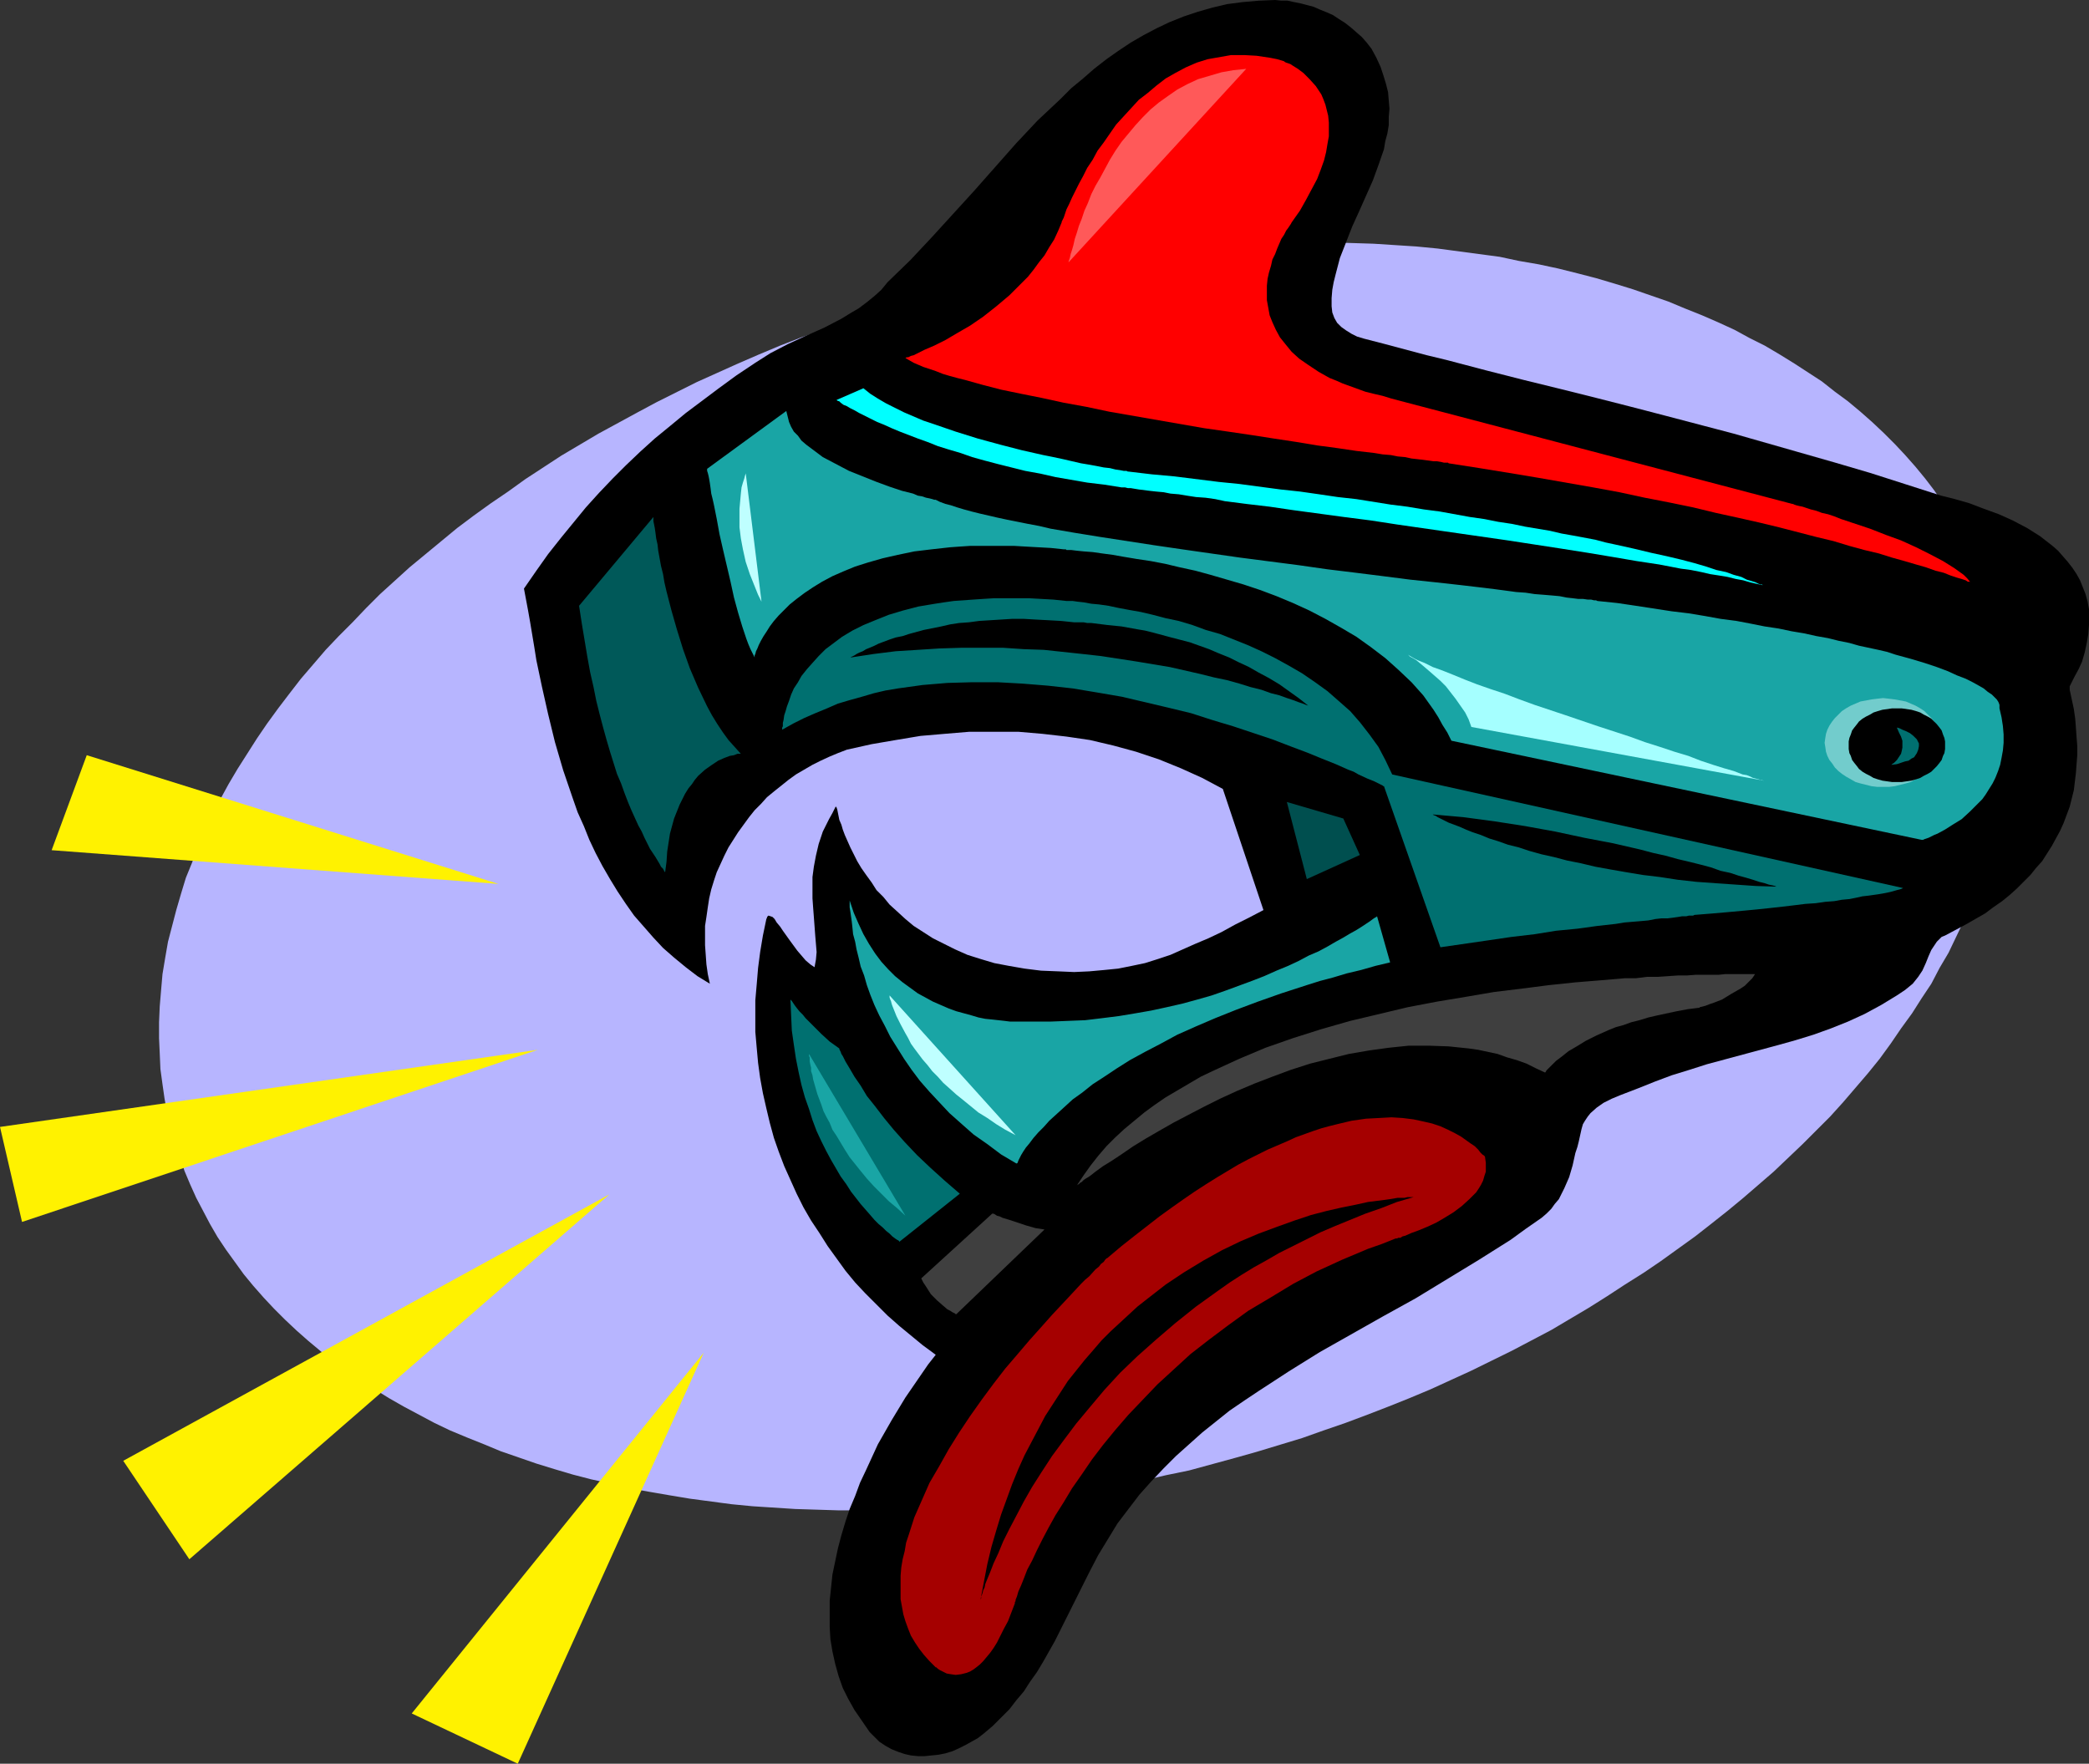 <?xml version="1.0" encoding="UTF-8" standalone="no"?>
<svg
   version="1.0"
   width="129.724mm"
   height="109.521mm"
   id="svg28"
   sodipodi:docname="Staple Remover 1.wmf"
   xmlns:inkscape="http://www.inkscape.org/namespaces/inkscape"
   xmlns:sodipodi="http://sodipodi.sourceforge.net/DTD/sodipodi-0.dtd"
   xmlns="http://www.w3.org/2000/svg"
   xmlns:svg="http://www.w3.org/2000/svg">
  <rect width="100%" height="100%" fill="#333333" stroke="none"/>
  <sodipodi:namedview
     id="namedview28"
     pagecolor="#ffffff"
     bordercolor="#000000"
     borderopacity="0.25"
     inkscape:showpageshadow="2"
     inkscape:pageopacity="0.0"
     inkscape:pagecheckerboard="0"
     inkscape:deskcolor="#d1d1d1"
     inkscape:document-units="mm" />
  <defs
     id="defs1">
    <pattern
       id="WMFhbasepattern"
       patternUnits="userSpaceOnUse"
       width="6"
       height="6"
       x="0"
       y="0" />
  </defs>
  <path
     style="fill:#b7b5ff;fill-opacity:1;fill-rule:evenodd;stroke:none"
     d="m 37.814,232.335 0.323,-3.716 0.646,-3.878 0.646,-3.716 0.97,-3.716 0.97,-3.716 1.131,-3.878 1.131,-3.716 1.454,-3.554 1.454,-3.878 1.616,-3.554 1.616,-3.716 1.939,-3.716 1.939,-3.554 2.101,-3.554 2.262,-3.554 2.262,-3.554 2.424,-3.554 2.586,-3.554 2.586,-3.393 2.747,-3.554 2.909,-3.393 2.909,-3.393 3.07,-3.231 3.232,-3.231 3.232,-3.393 3.232,-3.231 6.949,-6.301 3.717,-3.07 3.717,-3.07 3.717,-3.07 3.878,-2.908 4.04,-2.908 4.04,-2.747 4.04,-2.908 4.202,-2.747 4.202,-2.747 4.363,-2.585 4.363,-2.585 9.211,-5.009 4.525,-2.424 9.373,-4.685 9.696,-4.362 4.848,-2.1 5.01,-2.1 5.01,-1.939 5.171,-1.777 5.01,-1.939 5.171,-1.616 5.333,-1.777 5.171,-1.454 5.333,-1.616 5.333,-1.454 5.333,-1.293 5.494,-1.293 5.494,-1.131 5.494,-1.131 5.494,-0.969 5.494,-0.969 5.494,-0.808 5.656,-0.646 5.656,-0.646 5.494,-0.646 5.494,-0.485 5.494,-0.323 5.333,-0.162 5.494,-0.162 5.171,-0.162 5.333,0.162 5.171,0.162 5.171,0.162 5.01,0.323 5.01,0.323 5.01,0.485 4.848,0.646 4.848,0.646 4.848,0.646 4.525,0.969 4.686,0.808 4.525,0.969 4.525,1.131 4.363,1.131 4.363,1.293 4.202,1.293 4.202,1.454 4.202,1.454 3.878,1.616 4.04,1.616 3.717,1.616 3.878,1.777 3.555,1.939 3.555,1.777 3.555,2.1 3.394,2.1 3.232,2.1 3.232,2.1 3.07,2.424 3.07,2.262 2.909,2.424 2.747,2.424 2.747,2.585 2.586,2.585 2.424,2.585 2.424,2.747 2.262,2.747 2.101,2.747 2.101,3.07 1.778,2.908 1.939,2.908 1.616,3.07 1.616,3.231 1.293,3.07 1.454,3.231 1.131,3.231 0.97,3.393 0.97,3.393 0.808,3.393 0.808,3.393 0.485,3.554 0.323,3.554 0.323,3.554 v 3.716 3.554 3.716 l -0.323,3.878 -0.485,3.716 -0.485,3.878 -0.808,3.716 -0.808,3.716 -0.97,3.716 -1.131,3.878 -1.293,3.716 -1.293,3.716 -1.454,3.716 -1.616,3.554 -1.778,3.716 -1.778,3.716 -2.101,3.554 -1.939,3.716 -2.262,3.393 -2.262,3.554 -2.586,3.554 -2.424,3.554 -2.586,3.554 -2.747,3.393 -2.909,3.393 -2.909,3.393 -3.07,3.393 -3.232,3.231 -3.232,3.231 -3.394,3.231 -3.394,3.231 -3.555,3.07 -3.555,3.07 -3.717,3.07 -3.878,3.07 -3.717,2.908 -4.04,2.908 -4.04,2.908 -4.04,2.747 -4.363,2.747 -4.202,2.747 -4.363,2.747 -4.363,2.585 -4.363,2.585 -9.211,4.847 -9.534,4.685 -9.534,4.362 -5.01,2.1 -4.848,1.939 -5.01,1.939 -5.171,1.939 -5.171,1.777 -5.01,1.777 -5.333,1.616 -5.333,1.616 -5.171,1.454 -5.333,1.454 -5.333,1.454 -5.494,1.131 -5.494,1.293 -5.494,0.969 -5.494,1.131 -5.494,0.808 -5.656,0.969 -5.494,0.646 -5.656,0.646 -5.494,0.485 -5.494,0.485 -5.494,0.323 -5.333,0.323 -5.494,0.162 h -5.171 -5.333 l -5.171,-0.162 -5.171,-0.162 -5.01,-0.323 -5.01,-0.323 -5.01,-0.485 -4.848,-0.646 -4.848,-0.646 -4.848,-0.808 -4.686,-0.808 -4.525,-0.808 -4.525,-1.131 -4.525,-0.969 -4.363,-1.131 -4.363,-1.293 -4.202,-1.293 -4.202,-1.454 -4.202,-1.454 -3.878,-1.616 -4.04,-1.616 -3.878,-1.616 -3.717,-1.777 -7.272,-3.878 -3.394,-1.939 -3.394,-2.1 -3.394,-2.1 -3.07,-2.262 -3.232,-2.262 -2.909,-2.262 -2.909,-2.424 -2.747,-2.424 -2.747,-2.585 -2.586,-2.585 -2.424,-2.585 -2.424,-2.747 -2.262,-2.747 -2.101,-2.908 -2.101,-2.908 -1.939,-2.908 -1.778,-3.07 -1.616,-3.07 -1.616,-3.07 -1.454,-3.231 -1.293,-3.07 -1.131,-3.393 -1.131,-3.231 -0.97,-3.393 -0.808,-3.393 -0.646,-3.554 -0.485,-3.393 -0.485,-3.554 -0.162,-3.716 -0.162,-3.554 v -3.716 l 0.162,-3.716 z"
     id="path1" />
  <path
     style="fill:#000000;fill-opacity:1;fill-rule:evenodd;stroke:none"
     d="m 296.536,213.593 -3.394,1.777 -3.232,1.616 -3.232,1.777 -3.07,1.454 -3.07,1.293 -2.909,1.293 -2.909,1.293 -2.909,0.969 -3.07,0.969 -3.07,0.646 -3.232,0.646 -3.232,0.323 -3.555,0.323 -3.555,0.162 -3.717,-0.162 -4.04,-0.162 -3.878,-0.485 -3.717,-0.646 -3.394,-0.646 -3.232,-0.969 -3.07,-0.969 -2.909,-1.293 -2.586,-1.293 -2.586,-1.293 -2.262,-1.454 -2.262,-1.454 -1.939,-1.616 -1.939,-1.777 -1.778,-1.616 -1.454,-1.777 -1.616,-1.616 -1.131,-1.777 -1.293,-1.777 -1.131,-1.616 -0.97,-1.616 -0.808,-1.616 -0.808,-1.616 -0.646,-1.454 -0.646,-1.454 -0.485,-1.293 -0.323,-1.131 -0.485,-1.131 -0.162,-0.808 -0.162,-0.808 -0.162,-0.808 -0.162,-0.485 -0.162,-0.162 v -0.162 l -0.808,1.616 -0.808,1.454 -1.454,2.908 -0.97,2.908 -0.646,2.747 -0.485,2.585 -0.323,2.424 v 2.585 2.424 l 0.162,2.262 0.162,2.1 0.323,4.362 0.162,1.939 0.162,1.939 -0.162,1.777 -0.323,1.777 -0.97,-0.646 -1.131,-0.969 -1.939,-2.262 -1.778,-2.424 -1.616,-2.262 -0.646,-0.969 -0.808,-0.969 -0.485,-0.808 -0.485,-0.485 -0.485,-0.162 -0.485,-0.162 -0.323,0.323 v 0.162 l -0.162,0.323 -0.808,3.878 -0.646,3.878 -0.485,3.716 -0.323,3.878 -0.323,3.716 v 3.716 3.716 l 0.323,3.716 0.323,3.554 0.485,3.554 0.646,3.554 0.808,3.554 0.808,3.393 0.97,3.554 1.131,3.231 1.293,3.393 1.454,3.231 1.454,3.231 1.616,3.231 1.778,3.07 1.939,2.908 1.939,3.07 2.101,2.908 2.101,2.908 2.262,2.747 2.424,2.585 2.586,2.585 2.586,2.585 2.747,2.424 2.747,2.262 2.747,2.262 3.07,2.262 -1.778,2.262 -1.778,2.585 -3.555,5.17 -3.232,5.332 -3.232,5.655 -2.747,5.978 -1.454,3.07 -1.131,3.07 -1.293,3.07 -0.97,2.908 -0.97,3.231 -0.808,3.07 -0.646,3.07 -0.646,3.07 -0.323,3.07 -0.323,3.07 v 3.07 3.07 l 0.162,2.908 0.485,2.908 0.646,2.908 0.808,2.908 0.97,2.747 1.293,2.585 1.454,2.585 1.778,2.585 1.778,2.585 2.262,2.262 1.454,0.969 1.454,0.808 1.616,0.646 1.454,0.485 1.454,0.323 1.616,0.162 h 1.616 l 1.616,-0.162 1.616,-0.162 1.616,-0.323 1.616,-0.485 1.454,-0.646 1.616,-0.808 1.454,-0.808 1.454,-0.808 1.454,-1.131 2.101,-1.777 1.939,-1.939 1.939,-1.939 1.616,-2.1 1.778,-2.1 1.454,-2.262 1.616,-2.262 1.454,-2.424 2.747,-4.847 2.586,-5.17 2.747,-5.493 2.747,-5.493 2.101,-4.039 2.262,-3.716 2.262,-3.716 2.586,-3.393 2.586,-3.393 2.747,-3.07 2.909,-3.07 2.909,-2.908 3.07,-2.747 3.07,-2.747 3.232,-2.585 3.232,-2.585 3.555,-2.424 3.394,-2.262 6.949,-4.524 7.272,-4.524 7.434,-4.201 7.434,-4.201 7.595,-4.201 7.434,-4.524 7.434,-4.524 7.434,-4.685 3.555,-2.585 3.717,-2.585 1.131,-0.969 1.131,-1.131 0.808,-1.131 0.97,-1.131 0.646,-1.293 0.646,-1.293 1.131,-2.585 0.808,-2.747 0.646,-2.908 0.485,-1.454 0.323,-1.293 0.646,-2.908 0.323,-1.131 0.485,-0.808 0.646,-0.969 0.646,-0.808 1.454,-1.293 1.616,-1.131 1.939,-0.969 1.939,-0.808 4.202,-1.616 4.04,-1.616 3.878,-1.454 4.202,-1.293 4.04,-1.293 8.403,-2.262 8.403,-2.262 4.04,-1.131 4.202,-1.293 4.04,-1.454 4.04,-1.616 3.878,-1.777 3.878,-2.1 3.717,-2.262 1.939,-1.293 1.778,-1.454 0.646,-0.808 0.646,-0.808 0.97,-1.454 0.808,-1.777 0.646,-1.616 0.646,-1.454 0.97,-1.454 0.323,-0.485 0.646,-0.646 0.485,-0.485 0.808,-0.323 2.424,-1.293 2.424,-1.293 2.262,-1.293 2.262,-1.293 1.939,-1.454 2.101,-1.454 1.778,-1.454 1.616,-1.454 1.616,-1.616 1.616,-1.616 1.293,-1.616 1.454,-1.616 1.131,-1.777 1.131,-1.777 0.97,-1.777 0.97,-1.777 0.808,-1.777 1.454,-3.878 0.97,-3.878 0.485,-4.039 0.323,-4.201 v -2.1 l -0.162,-2.1 -0.162,-2.262 -0.162,-2.1 -0.323,-2.262 -0.97,-4.524 v -0.808 l 0.323,-0.646 0.808,-1.616 0.97,-1.777 0.808,-1.777 0.646,-2.262 0.485,-2.262 0.323,-1.939 0.162,-2.1 v -1.939 -1.777 l -0.323,-1.777 -0.485,-1.777 -0.646,-1.616 -0.646,-1.616 -0.808,-1.454 -0.97,-1.454 -1.131,-1.454 -1.131,-1.293 -1.131,-1.293 -1.293,-1.131 -1.454,-1.131 -1.454,-1.131 -3.07,-1.939 -3.394,-1.777 -3.232,-1.454 -3.555,-1.293 -3.394,-1.293 -3.394,-0.969 -3.232,-0.808 -8.565,-2.747 -8.08,-2.585 -8.242,-2.424 -7.918,-2.262 -15.837,-4.524 -15.998,-4.201 -8.08,-2.1 -8.242,-2.1 -8.403,-2.1 -8.565,-2.1 -8.888,-2.262 -9.211,-2.424 -4.686,-1.131 -4.848,-1.293 -4.848,-1.293 -5.01,-1.293 -1.616,-0.485 -1.293,-0.646 -1.293,-0.808 -1.131,-0.808 -0.97,-0.969 -0.646,-1.131 -0.485,-1.293 -0.162,-1.454 v -1.939 l 0.162,-1.939 0.323,-1.777 0.485,-1.939 0.97,-3.716 1.454,-3.716 1.454,-3.716 1.616,-3.554 3.232,-7.271 1.293,-3.554 1.293,-3.716 0.323,-1.939 0.485,-1.777 0.323,-1.939 v -1.939 l 0.162,-1.939 -0.162,-1.939 -0.162,-1.939 -0.485,-1.939 -0.646,-2.1 -0.646,-1.939 -0.97,-2.1 -1.131,-2.1 -1.131,-1.454 -1.131,-1.293 -1.293,-1.131 -1.293,-1.131 -1.454,-1.131 -1.293,-0.808 -1.454,-0.969 -1.454,-0.646 -1.616,-0.646 -1.454,-0.646 -3.07,-0.808 -1.616,-0.323 -1.454,-0.323 h -1.454 L 299.283,0 l -3.878,0.162 -3.717,0.323 -3.717,0.485 -3.394,0.808 -3.394,0.969 -3.394,1.131 -3.232,1.293 -3.07,1.454 -3.07,1.616 -3.07,1.777 -2.909,1.939 -2.747,1.939 -2.909,2.262 -2.586,2.262 -2.747,2.262 -2.586,2.585 -5.333,5.009 -5.01,5.332 -9.858,11.148 -5.01,5.493 -5.01,5.493 -5.01,5.332 -5.333,5.17 -1.454,1.777 -1.616,1.454 -1.778,1.454 -1.939,1.454 -1.939,1.131 -2.101,1.293 -4.04,2.1 -4.363,1.939 -4.202,1.939 -4.04,2.1 -1.778,1.131 -1.778,1.131 -4.363,2.908 -4.202,3.07 -3.878,2.908 -3.878,2.908 -3.717,3.07 -3.555,2.908 -3.394,3.07 -3.394,3.231 -3.07,3.07 -3.232,3.393 -3.07,3.393 -2.909,3.554 -2.909,3.554 -3.07,3.878 -2.747,3.878 -2.909,4.201 0.485,2.585 0.485,2.585 0.485,2.747 0.485,2.908 0.485,2.908 0.485,3.07 1.293,6.14 1.454,6.463 1.616,6.624 1.939,6.624 2.262,6.624 1.131,3.231 1.454,3.231 1.293,3.231 1.454,3.07 1.616,3.07 1.778,3.07 1.778,2.908 1.939,2.908 1.939,2.747 2.262,2.585 2.262,2.585 2.262,2.424 2.586,2.262 2.747,2.262 2.747,2.1 2.909,1.777 -0.485,-2.262 -0.323,-2.262 -0.162,-2.262 -0.162,-2.262 v -2.262 -2.262 l 0.323,-2.1 0.323,-2.262 0.323,-2.1 0.485,-2.1 0.646,-2.1 0.646,-1.939 1.778,-3.878 0.97,-1.939 1.131,-1.777 1.131,-1.777 1.293,-1.777 1.293,-1.777 1.293,-1.616 1.454,-1.454 1.454,-1.616 1.778,-1.454 1.616,-1.293 1.616,-1.293 1.778,-1.293 1.939,-1.131 1.939,-1.131 1.939,-0.969 2.101,-0.969 1.939,-0.808 2.101,-0.808 5.818,-1.293 5.656,-0.969 5.818,-0.969 5.656,-0.485 5.818,-0.485 h 5.656 5.818 l 5.656,0.485 5.656,0.646 5.494,0.808 5.494,1.293 5.333,1.454 5.333,1.777 5.171,2.1 5.01,2.262 4.848,2.585 z"
     id="path2" />
  <path
     style="fill:#007070;fill-opacity:1;fill-rule:evenodd;stroke:none"
     d="m 185.517,234.597 0.162,0.162 0.162,0.162 0.323,0.485 0.323,0.485 0.485,0.646 0.646,0.808 0.808,0.808 0.646,0.808 1.778,1.777 1.939,1.939 1.939,1.777 2.262,1.616 v 0 0.162 l 0.323,0.646 0.162,0.485 0.323,0.485 0.323,0.646 0.323,0.646 0.485,0.808 0.485,0.808 1.131,1.939 1.454,2.1 1.454,2.424 1.939,2.424 2.101,2.747 2.262,2.747 2.586,2.908 2.909,3.07 3.07,2.908 3.394,3.07 3.555,3.07 -14.221,11.31 v -0.162 l -0.162,-0.162 -0.323,-0.162 -0.485,-0.323 -0.646,-0.485 -0.646,-0.646 -0.808,-0.646 -0.808,-0.808 -0.97,-0.808 -0.97,-0.969 -0.97,-1.131 -1.131,-1.293 -1.131,-1.293 -1.131,-1.454 -1.131,-1.454 -1.131,-1.777 -1.293,-1.777 -1.131,-1.939 -1.131,-1.939 -1.131,-2.1 -1.131,-2.262 -1.131,-2.424 -0.97,-2.585 -0.808,-2.585 -0.97,-2.747 -0.808,-2.908 -0.646,-2.908 -0.646,-3.231 -0.485,-3.231 -0.485,-3.393 -0.162,-3.554 z"
     id="path3" />
  <path
     style="fill:#19a5a5;fill-opacity:1;fill-rule:evenodd;stroke:none"
     d="m 199.414,211.331 v 0.323 0.646 0.646 l 0.162,0.969 0.162,1.131 0.162,1.131 0.162,1.454 0.162,1.616 0.485,1.777 0.323,1.777 0.485,1.939 0.485,2.1 0.808,2.1 0.646,2.262 0.808,2.262 0.97,2.424 1.131,2.424 1.293,2.424 1.293,2.585 1.616,2.585 1.616,2.585 1.778,2.585 1.939,2.585 2.262,2.585 2.262,2.424 2.424,2.585 2.909,2.585 2.747,2.424 3.232,2.262 3.232,2.424 3.555,2.1 h 0.162 l 0.162,-0.162 0.162,-0.485 0.323,-0.646 0.323,-0.646 0.485,-0.808 0.646,-0.969 0.808,-0.969 0.97,-1.293 1.131,-1.293 1.293,-1.293 1.293,-1.454 1.778,-1.616 1.778,-1.616 1.939,-1.777 2.262,-1.616 2.424,-1.939 2.747,-1.777 2.909,-1.939 3.07,-1.939 3.555,-1.939 3.717,-1.939 3.878,-2.1 4.363,-1.939 4.525,-1.939 4.848,-1.939 5.171,-1.939 5.494,-1.939 5.979,-1.939 3.07,-0.969 3.07,-0.808 3.232,-0.969 3.394,-0.808 3.394,-0.969 3.394,-0.808 -3.07,-10.825 -0.162,0.162 -0.323,0.162 -0.485,0.323 -0.646,0.485 -0.97,0.646 -0.97,0.646 -1.293,0.808 -1.454,0.808 -1.616,0.969 -1.778,0.969 -1.939,1.131 -2.101,1.131 -2.262,0.969 -2.424,1.293 -2.424,1.131 -2.747,1.131 -2.909,1.293 -2.909,1.131 -3.07,1.131 -3.07,1.131 -3.232,1.131 -3.394,0.969 -3.555,0.969 -3.555,0.808 -3.717,0.808 -3.717,0.646 -3.878,0.646 -3.878,0.485 -4.04,0.485 -4.04,0.162 -4.04,0.162 h -4.202 -0.323 -0.485 -3.394 -1.131 l -1.293,-0.162 -1.454,-0.162 -1.454,-0.162 -1.616,-0.162 -1.616,-0.323 -1.616,-0.485 -1.778,-0.485 -1.778,-0.485 -1.778,-0.646 -3.717,-1.616 -1.778,-0.969 -1.778,-0.969 -1.778,-1.293 -1.778,-1.293 -1.778,-1.454 -1.616,-1.616 -1.616,-1.777 -1.454,-1.939 -1.454,-2.262 -1.293,-2.262 -1.131,-2.424 -1.131,-2.585 z"
     id="path4" />
  <path
     style="fill:#a50000;fill-opacity:1;fill-rule:evenodd;stroke:none"
     d="m 260.176,295.023 v 0 l -0.162,0.162 -0.323,0.162 -0.323,0.323 -0.323,0.485 -0.646,0.485 -0.485,0.646 -0.808,0.646 -1.454,1.616 -0.97,0.808 -0.97,0.969 -2.101,2.262 -2.262,2.424 -2.424,2.585 -2.586,2.908 -2.747,3.07 -2.747,3.231 -2.909,3.393 -2.747,3.554 -2.747,3.716 -2.747,3.878 -2.586,3.878 -2.424,3.878 -2.262,4.039 -2.262,3.878 -1.778,4.039 -1.778,4.039 -1.293,4.039 -0.646,1.939 -0.323,1.939 -0.485,1.939 -0.323,1.939 -0.162,1.939 v 1.777 1.939 1.777 l 0.323,1.777 0.323,1.777 0.485,1.616 0.646,1.777 0.646,1.616 0.97,1.616 0.97,1.454 1.131,1.454 1.293,1.454 1.454,1.454 h 0.162 l 0.323,0.323 0.485,0.323 0.646,0.323 0.97,0.485 0.97,0.162 1.131,0.162 1.293,-0.162 1.293,-0.323 0.808,-0.323 0.808,-0.485 0.646,-0.485 0.808,-0.646 0.808,-0.808 0.808,-0.969 0.808,-0.969 0.808,-1.131 0.808,-1.293 0.808,-1.616 0.808,-1.616 0.97,-1.777 0.808,-2.1 0.808,-2.1 v -0.162 -0.162 l 0.162,-0.162 v -0.323 l 0.323,-0.808 0.323,-1.131 0.646,-1.454 0.646,-1.616 0.808,-2.1 1.131,-2.1 1.131,-2.424 1.293,-2.585 1.454,-2.747 1.616,-2.908 1.939,-3.07 1.939,-3.231 2.262,-3.231 2.424,-3.554 2.586,-3.393 2.909,-3.554 3.07,-3.554 3.394,-3.554 3.394,-3.554 3.878,-3.554 3.878,-3.554 4.363,-3.393 4.525,-3.393 4.686,-3.393 5.171,-3.07 5.333,-3.231 5.494,-2.908 5.979,-2.747 3.07,-1.293 3.07,-1.293 3.232,-1.131 3.232,-1.293 h 0.162 0.162 l 0.323,-0.162 h 0.485 l 0.485,-0.323 0.646,-0.162 1.454,-0.646 1.778,-0.646 1.939,-0.808 2.101,-0.969 1.939,-1.131 2.101,-1.293 1.939,-1.454 1.778,-1.616 1.616,-1.616 0.646,-0.969 0.485,-0.808 0.485,-0.969 0.323,-1.131 0.323,-0.969 v -1.131 -0.969 l -0.162,-1.131 v -0.162 l -0.162,-0.323 -0.485,-0.323 -0.485,-0.485 -0.485,-0.646 -0.808,-0.808 -0.97,-0.646 -1.131,-0.808 -1.131,-0.808 -1.454,-0.808 -1.616,-0.808 -1.778,-0.808 -1.939,-0.646 -2.101,-0.485 -2.262,-0.485 -2.586,-0.323 -2.586,-0.162 -2.909,0.162 -3.07,0.162 -3.394,0.485 -3.394,0.808 -1.939,0.485 -1.778,0.485 -1.939,0.646 -4.04,1.454 -2.101,0.969 -2.262,0.969 -2.262,0.969 -2.262,1.131 -2.262,1.131 -2.424,1.293 -2.424,1.454 -2.424,1.454 -2.586,1.616 -2.747,1.777 -2.586,1.777 -2.747,1.939 -2.909,2.1 -2.909,2.262 -2.909,2.262 -3.07,2.424 z"
     id="path5" />
  <path
     style="fill:#bfffff;fill-opacity:1;fill-rule:evenodd;stroke:none"
     d="m 208.787,233.627 v 0.162 0.162 0.162 l 0.162,0.485 0.162,0.323 0.162,0.646 0.162,0.485 0.323,0.808 0.323,0.808 0.323,0.808 0.97,1.939 1.131,2.1 0.646,1.131 0.646,1.293 0.808,1.131 0.97,1.293 0.97,1.293 1.131,1.293 1.131,1.454 1.293,1.293 1.293,1.454 1.454,1.293 1.616,1.454 1.616,1.293 1.778,1.454 1.778,1.454 2.101,1.293 2.101,1.454 2.101,1.293 2.424,1.293 z"
     id="path6" />
  <path
     style="fill:#19a5a5;fill-opacity:1;fill-rule:evenodd;stroke:none"
     d="m 189.88,247.361 v 0.485 l 0.162,0.323 v 0.485 0.485 l 0.162,0.808 0.162,0.646 v 0.808 l 0.323,0.969 0.162,0.969 0.323,1.131 0.646,2.262 0.97,2.585 0.485,1.454 0.646,1.293 0.808,1.454 0.646,1.616 0.97,1.454 0.97,1.616 0.97,1.616 1.131,1.777 1.293,1.616 1.293,1.616 1.454,1.777 1.616,1.777 1.778,1.777 1.778,1.777 1.939,1.616 1.939,1.777 z"
     id="path7" />
  <path
     style="fill:#000000;fill-opacity:1;fill-rule:evenodd;stroke:none"
     d="m 230.118,375.484 v 0 -0.162 l 0.162,-0.162 v -0.485 l 0.162,-0.323 0.162,-0.485 0.162,-0.646 0.323,-0.646 0.162,-0.808 0.323,-0.808 0.808,-1.939 0.808,-2.1 1.131,-2.424 1.131,-2.747 1.454,-2.908 1.616,-3.07 1.778,-3.393 1.939,-3.393 2.262,-3.554 2.424,-3.716 2.747,-3.716 2.909,-3.878 3.232,-3.878 3.394,-4.039 3.717,-4.039 4.04,-3.878 4.363,-3.878 4.525,-3.878 4.848,-3.878 5.171,-3.716 2.747,-1.939 2.747,-1.777 2.909,-1.777 2.909,-1.616 3.07,-1.777 3.232,-1.616 3.232,-1.616 3.232,-1.616 3.394,-1.454 3.555,-1.454 3.555,-1.454 3.717,-1.293 3.717,-1.454 3.878,-1.131 h -0.485 -0.485 -0.485 l -0.646,0.162 h -0.808 -0.808 l -0.97,0.162 -0.97,0.162 -1.131,0.162 -1.293,0.162 -1.293,0.162 -1.293,0.162 -2.909,0.646 -3.232,0.646 -3.555,0.808 -3.717,0.969 -3.878,1.293 -4.04,1.454 -4.363,1.616 -4.202,1.777 -4.363,2.1 -4.363,2.424 -4.525,2.747 -4.363,2.908 -4.363,3.393 -2.262,1.777 -2.101,1.939 -2.101,1.939 -2.101,1.939 -2.101,2.1 -1.939,2.262 -2.101,2.424 -1.939,2.424 -1.939,2.424 -1.778,2.747 -1.778,2.747 -1.778,2.747 -1.616,3.07 -1.616,3.07 -1.616,3.07 -1.454,3.231 -1.454,3.554 -1.293,3.554 -1.293,3.554 -1.131,3.716 -1.131,3.878 -0.97,4.039 -0.808,4.201 z"
     id="path8" />
  <path
     style="fill:#3f3f3f;fill-opacity:1;fill-rule:evenodd;stroke:none"
     d="m 252.742,278.22 0.162,-0.162 v 0 l 0.323,-0.162 0.323,-0.323 0.323,-0.162 0.485,-0.485 0.485,-0.323 0.808,-0.485 0.646,-0.485 0.808,-0.646 1.778,-1.293 2.101,-1.293 2.424,-1.616 2.586,-1.777 2.909,-1.777 3.07,-1.777 3.394,-1.939 3.394,-1.777 3.717,-1.939 3.878,-1.939 3.878,-1.777 4.202,-1.777 4.202,-1.616 4.363,-1.616 4.525,-1.454 4.525,-1.131 4.525,-1.131 4.686,-0.808 4.686,-0.646 4.686,-0.485 h 4.686 l 4.686,0.162 4.686,0.485 2.262,0.323 2.262,0.485 2.262,0.485 2.262,0.808 2.262,0.646 2.262,0.808 2.262,1.131 2.101,0.969 0.162,-0.162 0.162,-0.323 0.646,-0.646 0.646,-0.646 0.97,-0.969 1.293,-0.969 1.616,-1.293 1.939,-1.131 2.101,-1.293 2.586,-1.293 1.454,-0.646 1.454,-0.646 1.616,-0.646 1.778,-0.485 1.778,-0.646 1.939,-0.485 2.101,-0.646 2.101,-0.485 2.262,-0.485 2.262,-0.485 2.586,-0.485 2.586,-0.323 h 0.162 l 0.162,-0.162 0.646,-0.162 0.646,-0.162 0.808,-0.323 0.97,-0.323 2.101,-0.808 2.101,-1.293 2.262,-1.293 0.97,-0.646 0.97,-0.969 0.808,-0.808 0.646,-0.969 h -6.949 l -1.616,0.162 h -1.616 -1.778 -1.939 l -2.101,0.162 h -2.101 l -2.424,0.162 -2.424,0.162 h -2.424 l -2.586,0.323 h -2.586 l -5.656,0.485 -5.979,0.485 -6.141,0.646 -6.302,0.808 -6.626,0.808 -6.626,1.131 -6.787,1.131 -6.787,1.293 -6.787,1.616 -6.787,1.616 -6.787,1.939 -6.626,2.1 -6.464,2.262 -6.141,2.585 -5.979,2.747 -3.07,1.454 -2.747,1.616 -2.747,1.616 -2.747,1.616 -2.586,1.777 -2.424,1.777 -4.686,3.878 -2.101,1.939 -2.101,2.1 -1.939,2.262 -1.778,2.262 -1.616,2.262 z"
     id="path9" />
  <path
     style="fill:#3f3f3f;fill-opacity:1;fill-rule:evenodd;stroke:none"
     d="m 232.865,284.845 h 0.162 0.162 l 0.323,0.162 0.485,0.323 0.646,0.162 0.646,0.323 1.616,0.485 1.939,0.646 1.939,0.646 2.262,0.646 2.101,0.323 -20.685,19.873 h -0.162 l -0.162,-0.162 -0.323,-0.162 -0.323,-0.162 -0.485,-0.323 -0.646,-0.323 -1.131,-0.969 -1.293,-1.131 -1.454,-1.454 -1.131,-1.777 -0.646,-0.969 -0.485,-0.969 z"
     id="path10" />
  <path
     style="fill:#ff0000;fill-opacity:1;fill-rule:evenodd;stroke:none"
     d="m 212.504,84.015 v 0 l 0.323,-0.162 h 0.323 l 0.646,-0.323 0.646,-0.162 0.646,-0.323 0.97,-0.485 0.97,-0.485 1.131,-0.485 1.131,-0.485 1.293,-0.646 1.293,-0.646 2.747,-1.616 3.07,-1.777 3.07,-2.1 3.07,-2.424 3.07,-2.585 2.909,-2.908 1.454,-1.454 1.293,-1.616 1.293,-1.777 1.293,-1.616 1.131,-1.939 1.131,-1.777 0.97,-2.1 0.808,-1.939 v -0.162 l 0.162,-0.323 0.323,-0.646 0.323,-0.969 0.323,-0.969 0.646,-1.293 0.646,-1.454 0.808,-1.616 0.808,-1.616 0.97,-1.777 0.97,-1.939 1.293,-1.939 1.131,-2.1 1.454,-1.939 1.454,-2.1 1.454,-2.1 1.778,-1.939 1.778,-1.939 1.778,-1.939 2.101,-1.616 2.101,-1.777 2.101,-1.616 2.262,-1.293 2.424,-1.293 2.586,-1.131 2.586,-0.808 2.747,-0.485 2.747,-0.485 h 3.07 l 2.909,0.162 3.232,0.485 1.616,0.323 1.616,0.485 v 0 l 0.162,0.162 0.323,0.162 0.485,0.162 0.485,0.162 0.485,0.323 1.293,0.808 1.293,0.969 1.454,1.454 1.454,1.616 0.646,0.969 0.646,0.969 0.485,1.131 0.485,1.293 0.323,1.293 0.323,1.293 0.162,1.616 v 1.454 1.777 l -0.323,1.777 -0.323,1.939 -0.485,1.939 -0.808,2.262 -0.808,2.1 -1.293,2.424 -1.293,2.424 -1.454,2.585 -1.939,2.747 v 0 l -0.162,0.323 -0.323,0.485 -0.323,0.485 -0.485,0.646 -0.485,0.969 -0.646,0.969 -0.485,1.131 -0.485,1.131 -0.485,1.293 -0.646,1.293 -0.323,1.454 -0.485,1.616 -0.323,1.454 -0.162,1.616 v 1.777 1.616 l 0.323,1.777 0.323,1.777 0.646,1.616 0.808,1.777 0.97,1.777 1.293,1.616 1.454,1.777 1.778,1.616 2.101,1.454 2.424,1.616 2.586,1.454 1.616,0.646 1.454,0.646 1.778,0.646 1.778,0.646 1.778,0.646 1.939,0.485 2.101,0.485 2.101,0.646 94.051,24.72 h 0.162 l 0.323,0.162 0.485,0.162 0.646,0.162 0.808,0.162 0.97,0.323 0.97,0.323 1.293,0.323 1.293,0.485 1.454,0.323 1.454,0.485 1.616,0.646 3.394,1.131 3.394,1.131 3.717,1.454 3.555,1.293 3.555,1.616 3.232,1.616 3.07,1.616 1.293,0.808 1.293,0.808 1.131,0.808 1.131,0.808 0.808,0.808 0.808,0.969 -0.162,-0.162 h -0.485 l -0.485,-0.323 -0.97,-0.323 -1.131,-0.323 -1.454,-0.485 -1.616,-0.646 -1.939,-0.485 -2.262,-0.808 -2.262,-0.646 -2.747,-0.808 -2.909,-0.808 -3.07,-0.969 -3.394,-0.808 -3.555,-0.969 -3.717,-1.131 -4.04,-0.969 -4.363,-1.131 -4.363,-1.131 -4.686,-1.131 -5.01,-1.131 -5.171,-1.131 -5.333,-1.293 -5.494,-1.131 -5.818,-1.131 -5.979,-1.293 -6.141,-1.131 -6.464,-1.131 -6.464,-1.131 -6.787,-1.131 -6.949,-1.131 -7.272,-1.131 v 0 l -0.162,-0.162 h -0.485 -0.485 l -0.646,-0.162 -0.97,-0.162 h -0.808 l -1.131,-0.162 -1.293,-0.162 -1.293,-0.162 -1.454,-0.162 -1.454,-0.323 -1.778,-0.162 -1.616,-0.323 -1.939,-0.162 -1.939,-0.323 -4.202,-0.485 -4.363,-0.646 -4.848,-0.646 -4.848,-0.808 -5.333,-0.808 -5.171,-0.808 -5.494,-0.808 -5.656,-0.808 -11.15,-1.939 -11.15,-1.939 -5.333,-1.131 -5.333,-0.969 -5.171,-1.131 -4.848,-0.969 -4.686,-0.969 -4.363,-1.131 -4.04,-1.131 -1.939,-0.485 -1.778,-0.485 -1.616,-0.485 -1.616,-0.646 -1.454,-0.485 -1.454,-0.485 -1.131,-0.485 -1.131,-0.485 -1.131,-0.646 z"
     id="path11" />
  <path
     style="fill:#005959;fill-opacity:1;fill-rule:evenodd;stroke:none"
     d="m 153.358,121.338 v 0.162 0.323 0.485 l 0.162,0.808 0.162,0.808 0.162,1.131 0.162,1.293 0.323,1.454 0.162,1.454 0.323,1.777 0.323,1.777 0.485,1.939 0.323,1.939 0.485,2.1 1.131,4.362 1.293,4.524 1.454,4.685 1.616,4.524 1.939,4.524 2.101,4.362 1.131,2.1 1.293,2.1 1.293,1.939 1.293,1.777 1.454,1.616 1.454,1.616 h -0.162 -0.646 l -0.808,0.323 -0.97,0.162 -1.293,0.485 -1.454,0.646 -1.454,0.969 -1.616,1.131 -1.616,1.454 -0.808,0.969 -0.646,0.969 -0.808,0.969 -0.808,1.293 -0.646,1.293 -0.646,1.293 -0.646,1.616 -0.646,1.616 -0.485,1.777 -0.485,1.777 -0.323,2.1 -0.323,2.1 -0.162,2.424 -0.323,2.424 v 0 l -0.162,-0.162 -0.162,-0.323 -0.162,-0.323 -0.485,-0.485 -0.323,-0.646 -0.485,-0.808 -0.485,-0.808 -0.646,-0.969 -0.646,-0.969 -0.646,-1.293 -0.646,-1.293 -0.646,-1.454 -0.808,-1.454 -0.808,-1.777 -0.808,-1.777 -0.808,-1.939 -0.808,-2.1 -0.808,-2.262 -0.97,-2.262 -0.808,-2.585 -0.808,-2.585 -0.808,-2.747 -0.808,-2.908 -0.808,-3.07 -0.808,-3.231 -0.646,-3.231 -0.808,-3.554 -0.646,-3.554 -0.646,-3.878 -0.646,-3.878 -0.646,-4.201 z"
     id="path12" />
  <path
     style="fill:#004f4f;fill-opacity:1;fill-rule:evenodd;stroke:none"
     d="m 302.03,188.227 4.686,18.096 12.443,-5.655 -3.878,-8.563 z"
     id="path13" />
  <path
     style="fill:#ff5959;fill-opacity:1;fill-rule:evenodd;stroke:none"
     d="m 250.803,61.557 v -0.162 l 0.162,-0.485 0.162,-0.485 0.162,-0.808 0.323,-0.969 0.323,-1.131 0.323,-1.454 0.485,-1.454 0.485,-1.616 0.646,-1.616 0.646,-1.939 0.808,-1.777 0.808,-2.1 0.97,-1.939 1.131,-1.939 1.131,-2.1 1.131,-2.1 1.293,-2.1 1.454,-2.1 1.616,-1.939 1.616,-1.939 1.778,-1.939 1.778,-1.777 1.939,-1.616 2.262,-1.616 2.101,-1.454 2.424,-1.293 2.424,-1.131 2.747,-0.808 2.747,-0.808 2.747,-0.485 3.07,-0.323 z"
     id="path14" />
  <path
     style="fill:#007070;fill-opacity:1;fill-rule:evenodd;stroke:none"
     d="m 183.577,171.262 v -0.485 l 0.162,-0.323 v -0.808 l 0.162,-0.646 0.162,-1.131 0.323,-0.969 0.323,-1.131 0.485,-1.293 0.485,-1.454 0.646,-1.454 0.97,-1.454 0.808,-1.454 1.293,-1.616 1.293,-1.454 1.454,-1.616 1.616,-1.616 1.939,-1.454 1.939,-1.454 2.424,-1.454 2.586,-1.293 2.747,-1.131 3.232,-1.293 3.232,-0.969 3.717,-0.969 1.939,-0.323 1.939,-0.323 2.101,-0.323 2.262,-0.323 2.262,-0.162 2.262,-0.162 2.424,-0.162 2.586,-0.162 h 2.586 2.586 2.909 l 2.909,0.162 2.909,0.162 3.07,0.323 h 0.162 0.485 0.808 l 1.131,0.162 1.454,0.162 1.778,0.323 1.778,0.162 2.262,0.323 2.262,0.485 2.586,0.485 2.747,0.485 2.747,0.646 3.07,0.808 3.07,0.646 3.232,0.969 3.07,1.131 3.394,0.969 3.232,1.293 3.232,1.293 3.232,1.454 3.232,1.616 3.232,1.777 3.07,1.777 3.07,2.1 2.909,2.1 2.586,2.262 2.747,2.424 2.262,2.585 2.262,2.908 2.101,2.908 1.616,3.07 1.616,3.393 119.907,26.659 v 0 l -0.323,0.162 -0.485,0.162 -0.646,0.162 -1.131,0.323 -0.646,0.162 -0.808,0.162 -0.808,0.162 -0.97,0.162 -1.131,0.162 -1.131,0.162 -1.454,0.162 -1.454,0.323 -1.616,0.323 -1.778,0.162 -1.778,0.323 -2.101,0.162 -2.262,0.323 -2.424,0.162 -2.586,0.323 -2.747,0.323 -2.909,0.323 -3.07,0.323 -3.394,0.323 -3.555,0.323 -3.717,0.323 -4.04,0.323 v 0 l -0.323,0.162 h -0.323 -0.646 l -0.646,0.162 h -0.97 l -0.97,0.162 -1.131,0.162 -1.293,0.162 h -1.454 l -1.454,0.162 -1.616,0.323 -1.778,0.162 -1.939,0.162 -1.939,0.162 -1.939,0.323 -4.363,0.485 -4.686,0.646 -5.01,0.485 -5.01,0.808 -5.494,0.646 -5.494,0.808 -11.15,1.616 -13.251,-37.807 h -0.162 l -0.162,-0.162 -0.323,-0.162 -0.323,-0.162 -0.646,-0.323 -0.646,-0.323 -0.808,-0.323 -0.808,-0.323 -2.101,-0.969 -1.131,-0.646 -1.293,-0.485 -1.454,-0.646 -1.454,-0.646 -1.616,-0.646 -1.616,-0.646 -3.555,-1.454 -3.878,-1.454 -4.202,-1.616 -4.363,-1.454 -4.848,-1.616 -4.848,-1.454 -5.01,-1.616 -5.333,-1.293 -5.494,-1.293 -5.494,-1.293 -5.656,-0.969 -5.818,-0.969 -5.818,-0.646 -5.979,-0.485 -5.818,-0.323 h -5.979 l -5.818,0.162 -5.818,0.485 -5.818,0.808 -2.909,0.485 -2.747,0.646 -2.747,0.808 -2.909,0.808 -2.747,0.808 -2.586,1.131 -2.747,1.131 -2.586,1.131 -2.586,1.293 z"
     id="path15" />
  <path
     style="fill:#19a5a5;fill-opacity:1;fill-rule:evenodd;stroke:none"
     d="m 184.547,96.456 -18.584,13.572 v 0.162 0.323 l 0.162,0.485 0.162,0.646 0.162,0.808 0.162,0.969 0.162,1.131 0.162,1.293 0.323,1.293 0.323,1.454 0.646,3.231 0.646,3.554 0.808,3.554 1.778,7.594 0.808,3.716 0.97,3.554 0.97,3.231 0.485,1.454 0.485,1.454 0.485,1.293 0.485,1.131 0.485,0.969 0.485,0.969 v -0.162 -0.323 l 0.162,-0.323 0.162,-0.646 0.323,-0.646 0.323,-0.808 0.485,-0.969 0.646,-1.131 0.646,-0.969 0.808,-1.293 0.97,-1.293 1.131,-1.293 1.293,-1.293 1.293,-1.293 1.616,-1.293 1.939,-1.454 1.939,-1.293 2.101,-1.293 2.424,-1.293 2.586,-1.131 2.747,-1.131 3.07,-0.969 3.394,-0.969 3.555,-0.808 3.878,-0.808 4.04,-0.485 4.363,-0.485 2.262,-0.162 2.424,-0.162 h 5.01 2.586 2.747 l 2.747,0.162 2.909,0.162 2.909,0.162 3.07,0.323 h 0.485 l 0.162,0.162 h 0.485 0.646 l 1.293,0.162 1.616,0.162 2.101,0.162 2.262,0.323 2.424,0.323 2.747,0.485 2.909,0.485 3.232,0.485 3.394,0.646 3.394,0.808 3.717,0.808 3.555,0.969 3.878,1.131 3.878,1.131 3.878,1.293 3.878,1.454 3.878,1.616 3.878,1.777 3.717,1.939 3.717,2.1 3.555,2.1 3.394,2.424 3.394,2.585 3.07,2.747 3.07,2.908 2.747,3.07 2.424,3.393 1.131,1.777 0.97,1.777 1.131,1.777 0.97,1.939 110.373,23.266 h 0.162 0.162 l 0.323,-0.162 0.485,-0.162 0.485,-0.162 0.646,-0.323 0.646,-0.323 0.808,-0.323 1.778,-0.969 1.778,-1.131 2.101,-1.293 1.939,-1.777 1.939,-1.939 0.97,-0.969 0.808,-1.131 0.808,-1.293 0.808,-1.293 0.646,-1.293 0.646,-1.616 0.485,-1.454 0.323,-1.616 0.323,-1.777 0.162,-1.777 v -1.939 l -0.162,-1.939 -0.323,-2.1 -0.485,-2.1 v -0.646 -0.162 l -0.162,-0.485 -0.162,-0.323 -0.323,-0.485 -0.485,-0.485 -0.646,-0.646 -0.97,-0.646 -0.97,-0.808 -1.131,-0.646 -1.454,-0.808 -1.616,-0.808 -2.101,-0.808 -2.101,-0.969 -2.586,-0.969 -2.909,-0.969 -1.616,-0.485 -1.616,-0.485 -1.778,-0.485 -1.778,-0.485 -1.939,-0.646 -2.101,-0.485 -2.262,-0.485 -2.262,-0.485 -2.262,-0.646 -2.424,-0.485 -2.586,-0.646 -2.747,-0.485 -2.909,-0.646 -2.909,-0.485 -3.07,-0.646 -3.232,-0.485 -3.232,-0.646 -3.394,-0.646 -3.717,-0.485 -3.555,-0.646 -3.878,-0.646 -4.04,-0.485 -4.202,-0.646 -4.202,-0.646 -4.363,-0.646 -4.686,-0.485 v 0 l -0.323,-0.162 h -0.485 l -0.646,-0.162 h -0.808 l -1.131,-0.162 h -1.131 l -1.293,-0.162 -1.454,-0.162 -1.616,-0.323 -1.778,-0.162 -1.939,-0.162 -2.101,-0.162 -2.101,-0.323 -2.262,-0.162 -2.424,-0.323 -2.424,-0.323 -2.586,-0.323 -2.747,-0.323 -2.747,-0.323 -5.818,-0.646 -6.141,-0.646 -6.302,-0.808 -6.464,-0.808 -6.626,-0.808 -6.787,-0.969 -13.736,-1.777 -13.574,-1.939 -6.626,-0.969 -6.302,-0.969 -6.302,-0.969 -5.979,-0.969 -5.656,-0.969 -2.747,-0.646 -2.586,-0.485 -2.424,-0.485 -2.424,-0.485 -2.262,-0.485 -2.101,-0.485 -2.101,-0.485 -1.939,-0.485 -1.778,-0.485 -1.616,-0.485 -1.454,-0.485 -1.293,-0.323 -1.293,-0.485 -0.97,-0.485 h -0.162 -0.162 l -0.485,-0.162 -0.646,-0.162 -0.808,-0.162 -0.97,-0.323 -0.97,-0.162 -1.131,-0.485 -1.293,-0.323 -1.293,-0.323 -2.909,-0.969 -3.07,-1.131 -3.232,-1.293 -3.232,-1.293 -3.07,-1.616 -3.07,-1.616 -1.293,-0.969 -1.293,-0.969 -1.293,-0.969 -1.131,-0.969 -0.808,-1.131 -0.97,-0.969 -0.646,-1.131 -0.485,-1.131 -0.323,-1.293 z"
     id="path16" />
  <path
     style="fill:#000000;fill-opacity:1;fill-rule:evenodd;stroke:none"
     d="m 336.128,191.135 h 0.162 l 0.162,0.162 0.485,0.162 0.485,0.323 0.646,0.323 0.97,0.485 0.97,0.485 1.293,0.485 1.293,0.485 1.454,0.646 1.616,0.646 1.939,0.646 1.939,0.808 2.101,0.646 2.262,0.808 2.586,0.646 2.424,0.808 2.909,0.808 2.909,0.646 3.07,0.808 3.232,0.646 3.394,0.808 3.555,0.646 3.717,0.646 3.878,0.646 4.04,0.485 4.202,0.646 4.363,0.485 4.525,0.323 4.686,0.323 4.686,0.323 5.01,0.162 h -0.162 l -0.323,-0.162 -0.646,-0.162 -0.808,-0.162 -0.97,-0.323 -1.293,-0.323 -1.454,-0.485 -1.616,-0.485 -1.778,-0.485 -1.939,-0.646 -2.262,-0.485 -2.262,-0.808 -2.424,-0.646 -2.586,-0.646 -2.747,-0.646 -2.909,-0.808 -2.909,-0.646 -3.07,-0.808 -6.302,-1.454 -6.787,-1.293 -6.787,-1.454 -7.11,-1.293 -7.272,-1.131 -7.272,-0.969 z"
     id="path17" />
  <path
     style="fill:#00ffff;fill-opacity:1;fill-rule:evenodd;stroke:none"
     d="m 264.862,110.674 h -0.162 l -0.323,-0.162 h -0.646 l -0.808,-0.162 -1.131,-0.162 -1.293,-0.323 -1.454,-0.162 -1.616,-0.323 -1.778,-0.323 -1.939,-0.323 -2.101,-0.485 -2.101,-0.485 -2.262,-0.485 -2.424,-0.485 -5.01,-1.131 -5.01,-1.293 -5.333,-1.454 -5.171,-1.616 -5.171,-1.777 -2.424,-0.808 -2.262,-0.969 -2.262,-0.969 -2.262,-1.131 -1.939,-0.969 -1.939,-1.131 -1.778,-1.131 -1.616,-1.293 -6.302,2.747 v 0 l 0.162,0.162 0.485,0.162 0.323,0.323 0.646,0.485 0.808,0.323 0.808,0.485 0.97,0.485 1.131,0.646 1.293,0.646 1.293,0.646 1.616,0.808 1.616,0.646 1.778,0.808 1.939,0.808 2.101,0.808 2.101,0.808 2.262,0.808 2.424,0.969 2.586,0.808 2.747,0.808 2.747,0.969 2.909,0.808 3.07,0.808 3.232,0.808 3.232,0.808 3.555,0.646 3.555,0.808 3.717,0.646 3.717,0.646 4.04,0.485 4.04,0.646 v 0 h 0.323 0.485 l 0.646,0.162 h 0.646 l 0.97,0.162 0.97,0.162 1.293,0.162 1.293,0.162 1.454,0.162 1.778,0.162 1.616,0.323 1.939,0.162 1.939,0.323 2.101,0.323 2.262,0.162 2.262,0.323 2.262,0.485 5.01,0.646 5.494,0.646 5.494,0.808 5.979,0.808 5.979,0.808 6.302,0.808 6.302,0.969 25.856,3.716 6.302,0.969 6.302,0.969 6.141,0.969 5.818,0.969 5.656,0.969 5.333,0.808 5.01,0.969 2.424,0.323 2.424,0.485 2.101,0.485 2.101,0.323 1.939,0.323 1.939,0.485 1.778,0.323 1.616,0.485 1.454,0.323 1.454,0.323 -0.162,-0.162 h -0.323 l -0.485,-0.162 -0.646,-0.323 -0.97,-0.323 -1.131,-0.323 -1.293,-0.646 -1.778,-0.485 -1.778,-0.646 -2.262,-0.485 -2.424,-0.808 -2.747,-0.808 -3.07,-0.808 -3.394,-0.808 -3.717,-0.808 -4.04,-0.969 -4.363,-0.969 -2.262,-0.485 -2.424,-0.646 -2.586,-0.485 -2.586,-0.485 -2.747,-0.485 -2.747,-0.646 -2.909,-0.485 -2.909,-0.485 -3.07,-0.646 -3.232,-0.485 -3.232,-0.646 -3.394,-0.485 -3.555,-0.646 -3.555,-0.646 -3.717,-0.485 -3.878,-0.646 -3.878,-0.485 -4.04,-0.646 -4.04,-0.646 -4.363,-0.485 -4.363,-0.646 -4.525,-0.646 -4.525,-0.485 -4.848,-0.646 -4.848,-0.646 -4.848,-0.485 -5.171,-0.646 -5.171,-0.646 -5.333,-0.485 z"
     id="path18" />
  <path
     style="fill:#72cccc;fill-opacity:1;fill-rule:evenodd;stroke:none"
     d="m 441.976,184.672 h 1.454 l 1.293,-0.162 2.586,-0.646 1.131,-0.323 1.131,-0.646 1.131,-0.646 0.97,-0.646 0.808,-0.646 0.808,-0.808 0.646,-0.969 0.485,-0.808 0.646,-0.969 0.162,-0.969 0.323,-1.131 v -0.969 -1.131 l -0.323,-0.969 -0.162,-0.969 -0.646,-0.969 -0.485,-0.969 -0.646,-0.808 -0.808,-0.808 -0.808,-0.808 -0.97,-0.646 -1.131,-0.646 -1.131,-0.485 -1.131,-0.485 -2.586,-0.485 -1.293,-0.162 -1.454,-0.162 -1.454,0.162 -1.293,0.162 -2.586,0.485 -1.131,0.485 -1.131,0.485 -1.131,0.646 -0.97,0.646 -0.808,0.808 -0.808,0.808 -0.646,0.808 -0.646,0.969 -0.485,0.969 -0.323,0.969 -0.162,0.969 -0.162,1.131 0.162,0.969 0.162,1.131 0.323,0.969 0.485,0.969 0.646,0.808 0.646,0.969 0.808,0.808 0.808,0.646 0.97,0.646 1.131,0.646 1.131,0.646 1.131,0.323 2.586,0.646 1.293,0.162 z"
     id="path19" />
  <path
     style="fill:#000000;fill-opacity:1;fill-rule:evenodd;stroke:none"
     d="m 445.207,183.541 h 1.131 l 1.131,-0.162 1.131,-0.162 1.131,-0.323 0.97,-0.323 0.808,-0.485 0.97,-0.485 0.808,-0.485 0.646,-0.646 0.646,-0.646 0.646,-0.808 0.485,-0.646 0.323,-0.969 0.323,-0.646 0.162,-0.969 v -0.808 -0.969 l -0.162,-0.808 -0.323,-0.808 -0.323,-0.969 -0.485,-0.646 -0.646,-0.808 -0.646,-0.646 -0.646,-0.646 -0.808,-0.485 -0.97,-0.485 -0.808,-0.485 -0.97,-0.323 -1.131,-0.323 -1.131,-0.162 -1.131,-0.162 h -1.131 -1.131 l -1.131,0.162 -1.131,0.162 -1.131,0.323 -0.97,0.323 -0.808,0.485 -0.97,0.485 -0.808,0.485 -0.808,0.646 -0.485,0.646 -0.646,0.808 -0.485,0.646 -0.323,0.969 -0.323,0.808 -0.162,0.808 v 0.969 0.808 l 0.162,0.969 0.323,0.646 0.323,0.969 0.485,0.646 0.646,0.808 0.485,0.646 0.808,0.646 0.808,0.485 0.97,0.485 0.808,0.485 0.97,0.323 1.131,0.323 1.131,0.162 1.131,0.162 z"
     id="path20" />
  <path
     style="fill:#007070;fill-opacity:1;fill-rule:evenodd;stroke:none"
     d="m 445.207,170.777 v 0 h 0.162 l 0.485,0.162 0.646,0.323 0.808,0.323 0.97,0.485 0.808,0.646 0.808,0.808 0.485,0.969 v 0.646 l -0.162,0.808 -0.323,0.808 -0.646,0.969 -0.646,0.323 -0.646,0.485 -0.808,0.162 -0.97,0.323 -0.97,0.323 -1.293,0.162 v 0 l 0.162,-0.162 0.485,-0.323 0.646,-0.646 0.646,-0.969 0.323,-0.485 0.162,-0.646 0.162,-0.808 v -0.808 -0.808 l -0.323,-0.969 -0.485,-0.969 z"
     id="path21" />
  <path
     style="fill:#000000;fill-opacity:1;fill-rule:evenodd;stroke:none"
     d="m 199.737,154.298 v -0.162 h 0.162 l 0.323,-0.162 0.323,-0.162 0.485,-0.323 0.646,-0.323 0.808,-0.323 0.808,-0.485 0.808,-0.323 1.131,-0.485 0.97,-0.485 1.293,-0.485 1.293,-0.485 1.454,-0.485 1.616,-0.323 1.454,-0.485 1.778,-0.485 1.778,-0.485 4.04,-0.808 2.101,-0.485 2.101,-0.323 2.262,-0.162 2.424,-0.323 2.586,-0.162 2.586,-0.162 2.586,-0.162 h 2.747 l 2.747,0.162 3.07,0.162 2.909,0.162 3.07,0.323 h 0.808 0.646 0.808 l 0.808,0.162 h 0.97 l 1.293,0.162 1.293,0.162 1.293,0.162 1.616,0.162 1.616,0.162 1.778,0.323 1.778,0.323 1.939,0.323 1.939,0.485 4.202,1.131 4.363,1.131 4.525,1.616 2.262,0.969 2.424,0.969 2.262,1.131 2.424,1.131 2.262,1.293 2.424,1.293 2.424,1.454 2.262,1.616 2.262,1.616 2.262,1.777 v 0 l -0.485,-0.162 -0.808,-0.323 -0.97,-0.323 -1.293,-0.485 -1.454,-0.485 -1.778,-0.646 -1.939,-0.485 -2.262,-0.808 -2.586,-0.646 -2.586,-0.808 -2.909,-0.808 -3.07,-0.646 -3.232,-0.808 -3.555,-0.808 -3.555,-0.808 -3.878,-0.646 -3.878,-0.646 -4.202,-0.646 -4.202,-0.646 -4.363,-0.485 -4.525,-0.485 -4.525,-0.485 -4.686,-0.162 -4.848,-0.323 h -5.01 -4.848 l -5.171,0.162 -5.01,0.323 -5.171,0.323 -5.171,0.646 z"
     id="path22" />
  <path
     style="fill:#bfffff;fill-opacity:1;fill-rule:evenodd;stroke:none"
     d="m 175.013,110.997 v 0.162 l -0.162,0.485 -0.162,0.646 -0.323,0.969 -0.323,1.131 -0.162,1.454 -0.162,1.777 -0.162,1.777 v 2.1 2.262 l 0.323,2.585 0.485,2.585 0.646,2.908 0.97,2.908 1.293,3.231 0.646,1.616 0.808,1.616 z"
     id="path23" />
  <path
     style="fill:#a5ffff;fill-opacity:1;fill-rule:evenodd;stroke:none"
     d="m 330.472,153.651 0.162,0.162 0.323,0.323 0.646,0.323 0.808,0.485 0.97,0.808 0.97,0.808 1.131,0.969 1.293,1.131 1.293,1.131 1.293,1.293 1.131,1.454 1.131,1.454 1.131,1.616 1.131,1.616 0.808,1.616 0.646,1.777 68.68,12.602 v 0 h -0.162 l -0.323,-0.162 h -0.323 l -0.485,-0.162 -0.646,-0.162 -0.646,-0.162 -0.646,-0.323 -0.808,-0.323 -0.97,-0.162 -2.101,-0.808 -2.262,-0.646 -2.586,-0.808 -2.909,-0.969 -2.909,-1.131 -3.232,-0.969 -3.394,-1.131 -3.555,-1.131 -3.555,-1.293 -7.434,-2.424 -7.595,-2.585 -7.272,-2.424 -3.555,-1.293 -3.394,-1.293 -3.394,-1.131 -3.232,-1.131 -2.909,-1.131 -2.747,-1.131 -2.424,-0.969 -2.262,-0.808 -1.939,-0.969 -0.808,-0.323 -0.808,-0.323 -0.646,-0.323 -1.131,-0.646 z"
     id="path24" />
  <path
     style="fill:#fff200;fill-opacity:1;fill-rule:evenodd;stroke:none"
     d="m 116.998,207.453 -96.637,-30.213 -8.242,22.296 z"
     id="path25" />
  <path
     style="fill:#fff200;fill-opacity:1;fill-rule:evenodd;stroke:none"
     d="M 126.209,246.391 0,264.487 5.171,286.783 Z"
     id="path26" />
  <path
     style="fill:#fff200;fill-opacity:1;fill-rule:evenodd;stroke:none"
     d="M 143.016,280.321 28.926,342.847 44.44,365.952 Z"
     id="path27" />
  <path
     style="fill:#fff200;fill-opacity:1;fill-rule:evenodd;stroke:none"
     d="m 165.155,317.481 -68.518,84.662 24.886,11.794 z"
     id="path28" />
</svg>
